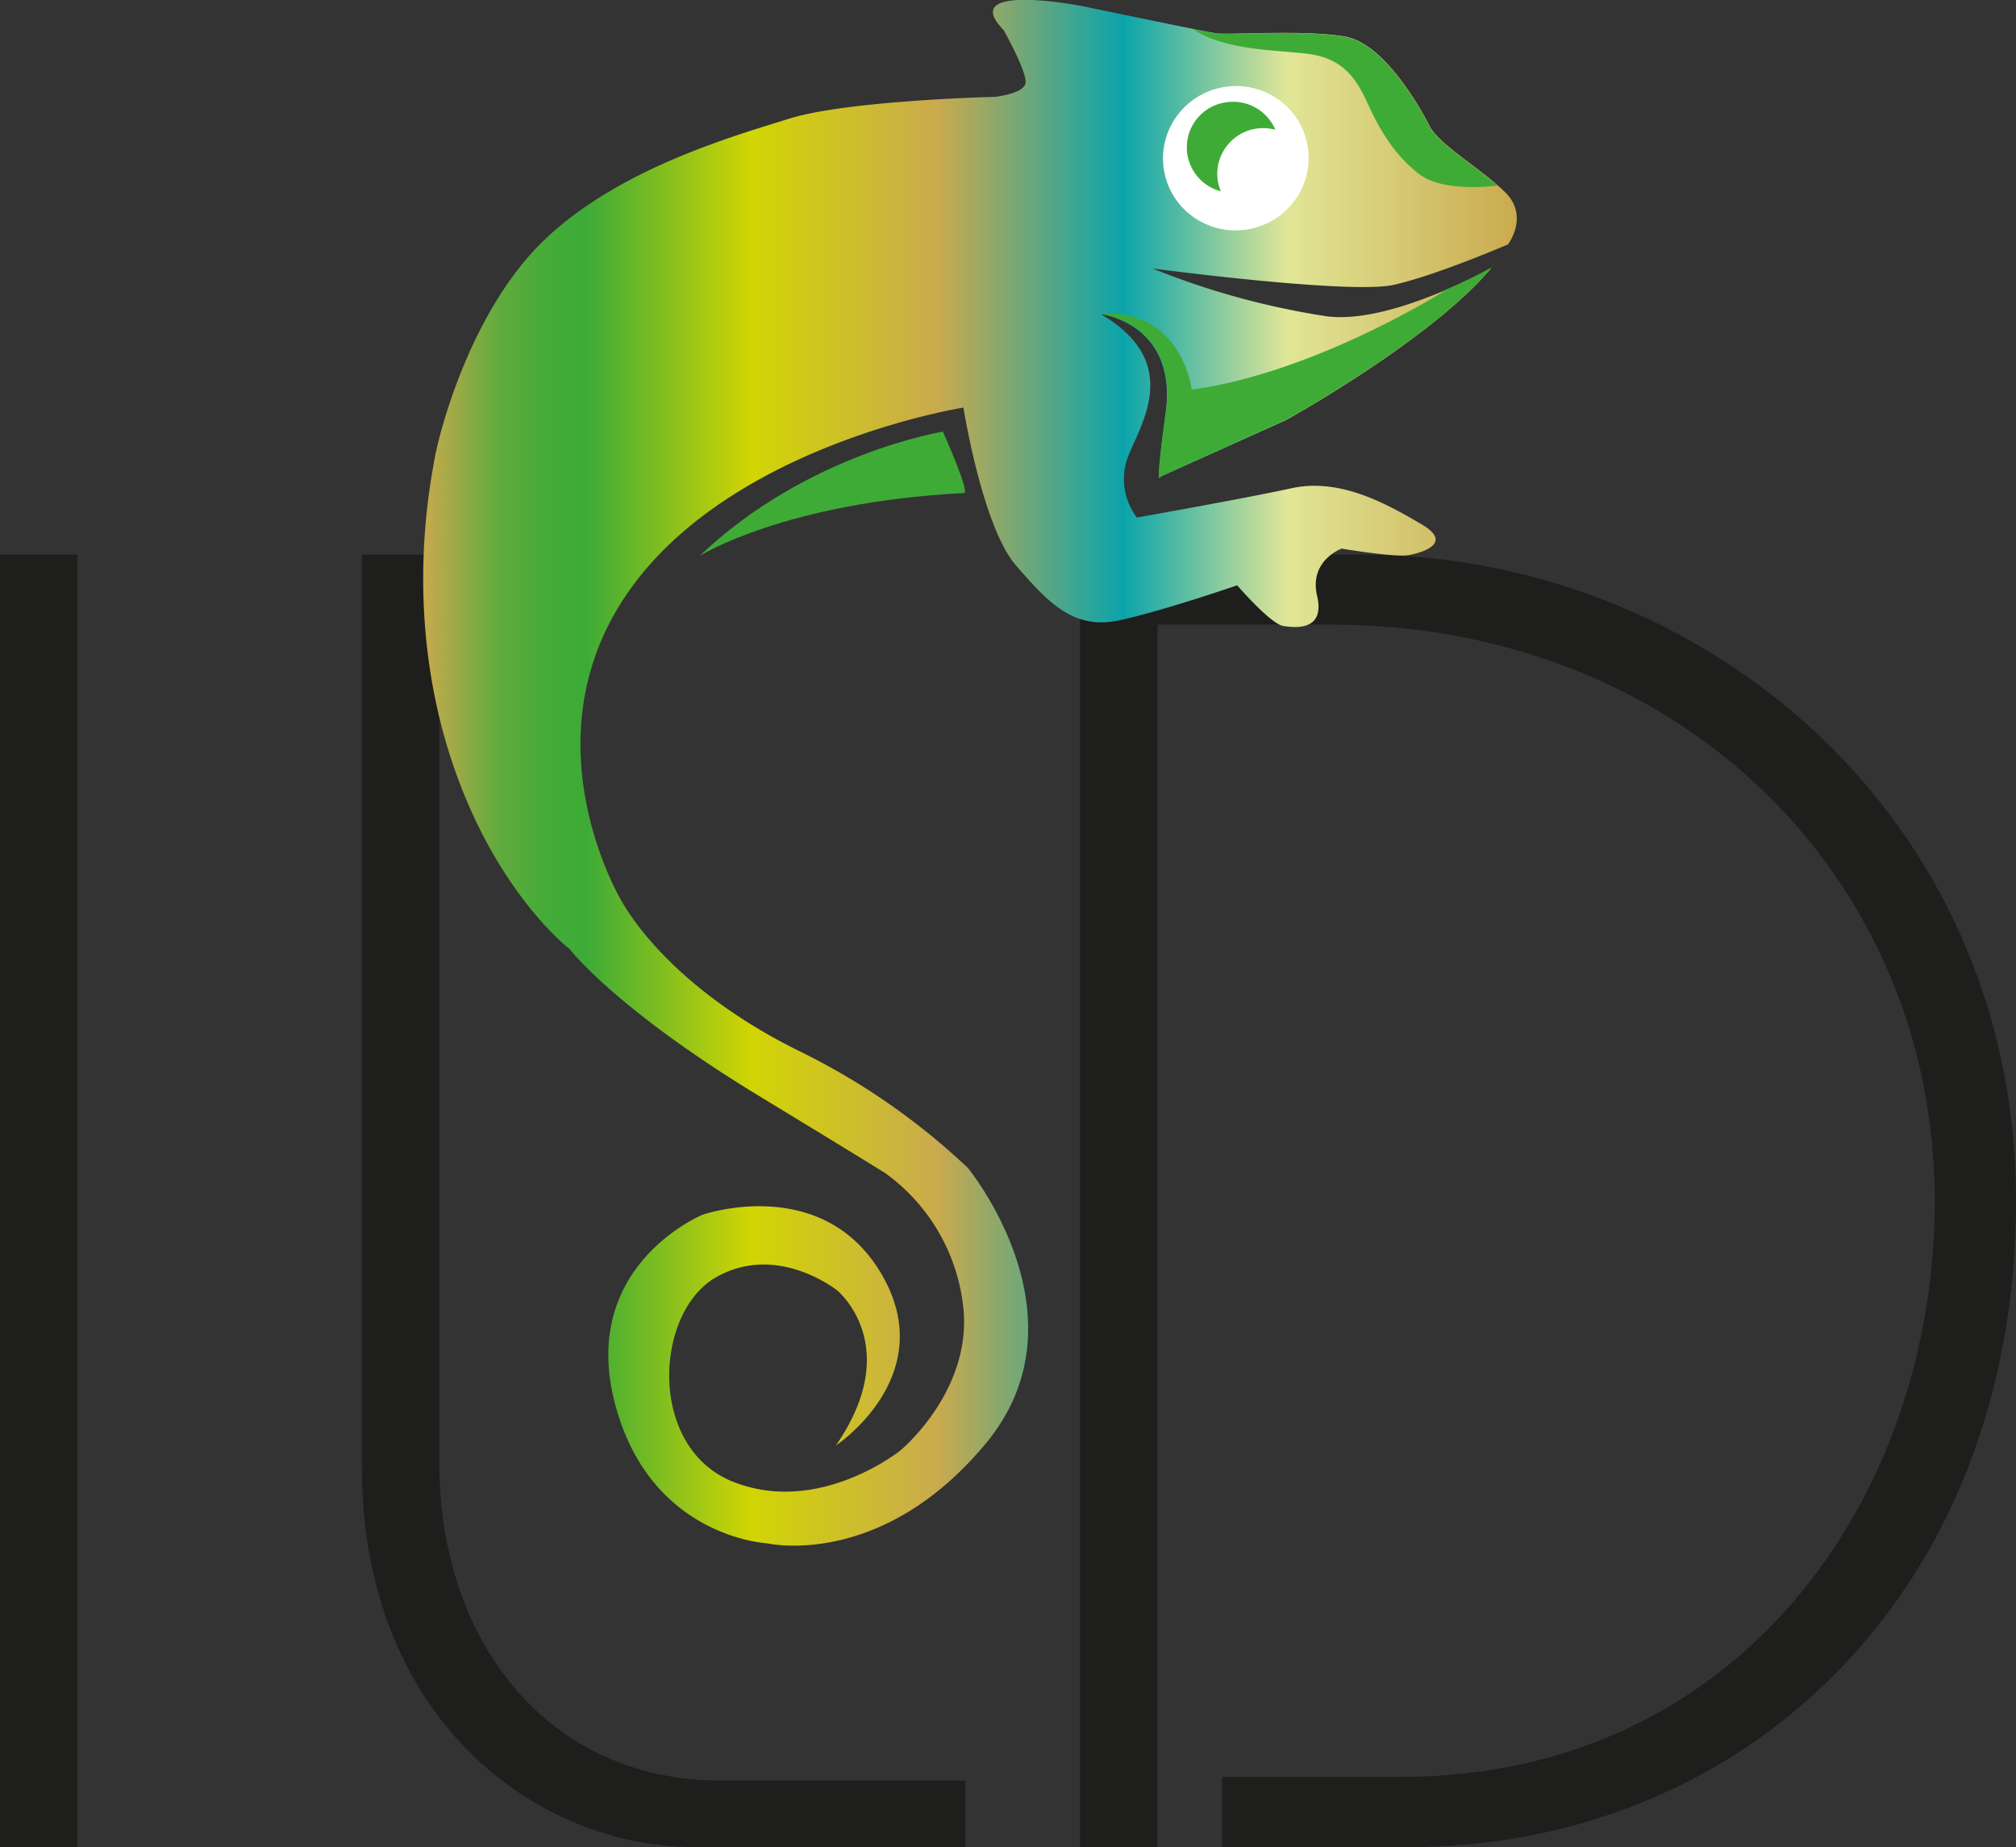 <svg id="Calque_1" data-name="Calque 1" xmlns="http://www.w3.org/2000/svg" xmlns:xlink="http://www.w3.org/1999/xlink" viewBox="0 0 370.02 338.95"><rect x="0" y="0" width="370.02" height="338.95" fill="#333333" stroke="none"/><defs><style>.cls-1{fill:#1e1e1c;}.cls-2{fill:url(#Or_Sarcelle_Vert);}.cls-3{fill:#3eab37;}.cls-4{fill:#fff;}.cls-5{fill:url(#Rouge_violet);}</style><linearGradient id="Or_Sarcelle_Vert" x1="204.35" y1="382.07" x2="405.05" y2="382.07" gradientUnits="userSpaceOnUse"><stop offset="0" stop-color="#caaa4e"/><stop offset="0" stop-color="#c7aa4d"/><stop offset="0.03" stop-color="#9daa47"/><stop offset="0.05" stop-color="#7bab41"/><stop offset="0.07" stop-color="#60ab3d"/><stop offset="0.1" stop-color="#4dab39"/><stop offset="0.12" stop-color="#42ab38"/><stop offset="0.15" stop-color="#3eab37"/><stop offset="0.3" stop-color="#d1d504"/><stop offset="0.47" stop-color="#caaa4e"/><stop offset="0.64" stop-color="#0ba4aa"/><stop offset="0.79" stop-color="#e1e697"/><stop offset="1" stop-color="#caaa4e"/></linearGradient><linearGradient id="Rouge_violet" x1="328.79" y1="297.85" x2="328.79" y2="297.85" gradientUnits="userSpaceOnUse"><stop offset="0" stop-color="#ba81b7"/><stop offset="0.5" stop-color="#93358b"/><stop offset="1" stop-color="#772181"/></linearGradient></defs><path class="cls-1" d="M126.68,579.18V342h14.23V579.18Z" transform="translate(-126.68 -240.24)"/><path class="cls-1" d="M207.32,342V508.7c0,33.21,20.34,58.28,51.51,58.28H303.9v12.2H254.09c-29.15,0-61-23.72-61-69.8V342Z" transform="translate(-126.68 -240.24)"/><path class="cls-1" d="M324.91,579.18V342h51.5c63,0,120.29,48.11,120.29,118.59,0,71.84-49.81,118.6-111.48,118.6H351V566.31h32.87c61.67,0,97.92-50.83,97.92-105.73,0-59-46.42-105.72-110.8-105.72H339.14V579.18Z" transform="translate(-126.68 -240.24)"/><path class="cls-2" d="M310.9,245.77s4.39,7.82,4,9.76-5.6,2.48-5.6,2.48-27,.65-37.75,4-31.19,9.22-44.76,22.07-19.45,35.17-20.39,40.57S201.1,352.51,209,378s22.25,36.42,22.25,36.42,8.32,10.86,34.51,26.79,23.67,14.5,23.67,14.5A35,35,0,0,1,303.34,479c2.44,16-11.39,27.4-11.39,27.4s-14.87,12-30.66,5.78-14.52-31.06-3.22-37.53,22.3,2.42,22.3,2.42,12.35,10.15-.27,28.43c0,0,19.25-12.73,8.43-31.36s-32.87-11-32.87-11-22.51,9.2-16.22,34.23,28,26.07,28,26.07,20.85,4.92,40.14-18.27-3.25-50.6-3.25-50.6a125,125,0,0,0-30.93-21.44c-19-9.35-29-21-32.81-27.84s-16.25-34.48,3.52-59.25,59.4-31,59.4-31,3.46,21.8,9.62,28.93,10.77,11.93,19.12,10.08,21.5-6.4,21.5-6.4,6.16,7.13,8.48,7.47,7.7.89,6.19-5.57,4.51-8.64,4.51-8.64,9.72,1.65,12.28,1.2,8.28-2.21,2.4-5.65-14.72-8.61-23.8-6.64-28.47,5.39-28.47,5.39a11.63,11.63,0,0,1-1.85-10.51c2-5.95,10.86-17.6-4.72-26.8,0,0,14.05,1.68,11.86,18.07-2,14.83-.95,11.75-.95,11.75l23.06-10.41s26.8-14.81,37.69-27.93c0,0-19.2,10.85-30.88,8.8a141.51,141.51,0,0,1-31.32-8.67s36.3,4.81,44.28,3,20.94-7.42,20.94-7.42,4-5.19-.56-9.62-12.09-8.7-13.83-12.13-8.29-15-15.32-16.35-21.55-.31-23.87-.65-24.64-5-24.64-5S302.16,236.86,310.9,245.77Z" transform="translate(-126.68 -240.24)"/><path class="cls-3" d="M303.61,330.72c1.17-.06-3.87-11.27-3.87-11.27s-24.94,4-44.63,22.8C255.11,342.25,270.72,332.4,303.61,330.72Z" transform="translate(-126.68 -240.24)"/><ellipse class="cls-4" cx="353.5" cy="269.27" rx="13.37" ry="13.24" transform="translate(-168.03 -174.83) rotate(-9.99)"/><path class="cls-3" d="M351.52,259.05a8.42,8.42,0,0,1,9.24,5,8.51,8.51,0,0,0-3.67-.18,8.41,8.41,0,0,0-6.87,9.7,8.07,8.07,0,0,0,.54,1.77,8.33,8.33,0,0,1,.76-16.29Z" transform="translate(-126.68 -240.24)"/><path class="cls-3" d="M387.13,272.17c-4.63-3.57-7.33-8.34-9.42-12.92s-4.46-8.27-10.89-9.12c-5.43-.71-15.35-.55-21.2-4.55,2.11.42,3.7.73,4.23.8,2.32.34,16.84-.72,23.87.65S387.31,260,389,263.38c1.58,3.12,7.92,6.93,12.48,10.92C400.38,274.45,391.46,275.51,387.13,272.17Z" transform="translate(-126.68 -240.24)"/><path class="cls-3" d="M345.42,311.73c22.35-3,46-17.87,46-17.87l.36-.34a95.56,95.56,0,0,0,8.66-4.19c-10.88,13.12-37.69,27.93-37.69,27.93L339.7,327.67s-1.11,2.88.95-11.74c2.32-16.38-11.86-18.08-11.86-18.08C343.58,296.83,345.42,311.73,345.42,311.73Z" transform="translate(-126.68 -240.24)"/><path class="cls-5" d="M328.79,297.85" transform="translate(-126.68 -240.24)"/></svg>